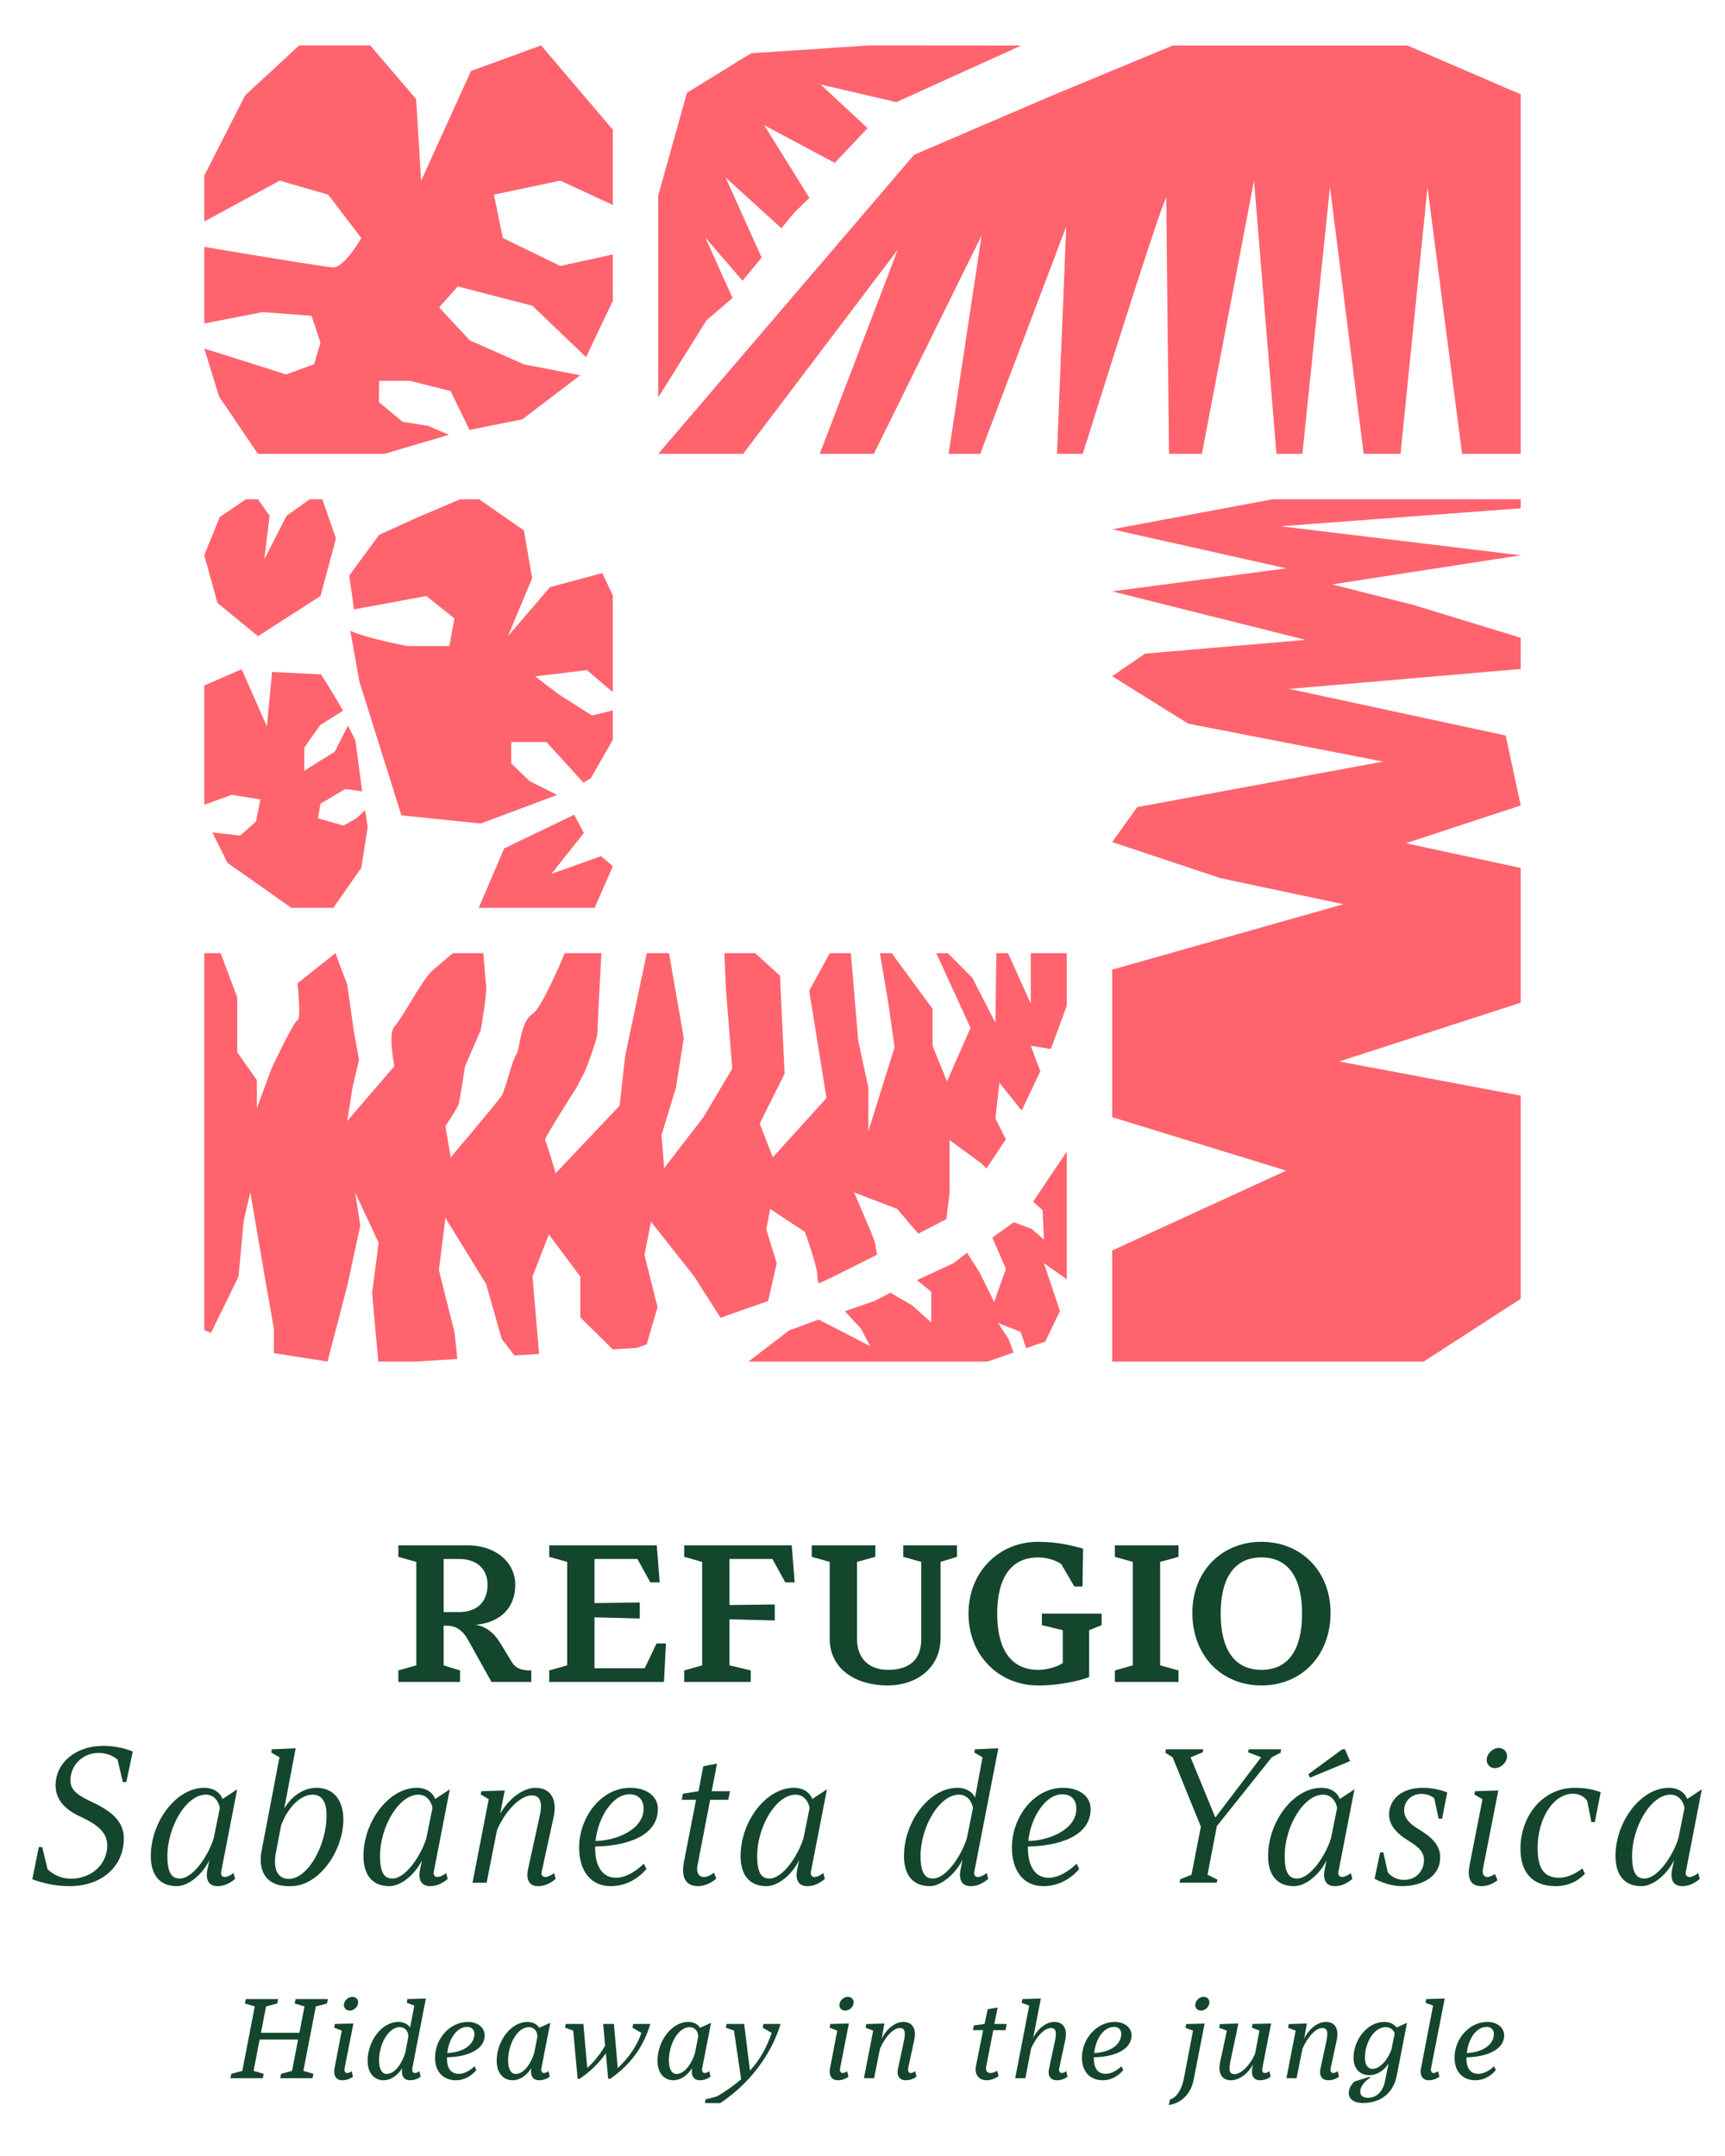 <?xml version="1.0" encoding="UTF-8"?>
<svg xmlns="http://www.w3.org/2000/svg" viewBox="0 0 1900 2375">
  <defs>
    <style>
      .cls-1 {
        fill: #ff646e;
      }

      .cls-1, .cls-2 {
        stroke-width: 0px;
      }

      .cls-2 {
        fill: #14462d;
      }
    </style>
  </defs>
  <g id="Text_Green" data-name="Text Green">
    <g>
      <path class="cls-2" d="M585.17,1840.1v12.68h-43.86l-26.01-46.65c-6.23-11.18-13.97-15.26-23-15.26h-3.66v43.64l18.06,5.59v12.68h-67.94v-12.68l19.78-5.59v-113.95l-19.78-5.59v-12.68h75.89c32.46,0,52.89,19.56,52.89,43.43,0,25.37-16.34,41.71-43.64,44.07,10.53,1.72,19.78,8.17,26.87,19.78l13.11,21.5c4.51,7.31,11.18,9.03,21.28,9.03ZM537.01,1745.72c0-16.98-11.39-28.38-31.39-28.38h-16.98v58.48h16.98c19.99,0,31.39-11.39,31.39-30.1Z"/>
      <path class="cls-2" d="M733.5,1810.43l-2.15,42.35h-126.42v-12.68l19.78-5.59v-113.95l-19.78-5.59v-12.68h118.46l3.22,40.85h-10.32l-14.19-25.8h-47.3v48.59l49.88-.65v17.63l-49.88-1.29v56.11h55.25l13.11-27.3h10.32Z"/>
      <path class="cls-2" d="M803.48,1717.34v50.74l49.88-.64v17.63l-49.88-1.29v50.74l23.43,5.59v12.68h-73.31v-12.68l19.78-5.59v-113.95l-19.78-5.59v-12.68h118.46l3.23,40.85h-10.32l-14.19-25.8h-47.3Z"/>
      <path class="cls-2" d="M1054.04,1702.29v12.68l-18.06,5.59v83.63c0,33.11-26.23,52.46-58.26,52.46-34.4,0-63.85-17.42-63.85-51.6v-84.49l-19.78-5.59v-12.68h70.09v12.68l-20.21,5.59v85.14c0,18.7,10.75,33.75,34.18,33.75,27.09,0,36.55-14.62,36.55-33.75v-85.14l-19.78-5.59v-12.68h59.12Z"/>
      <path class="cls-2" d="M1213.39,1790.22l-13.76,5.59v51.6c-8.17,3.22-29.88,9.25-56.33,9.25-42.57,0-76.54-32.68-76.54-79.12s33.97-79.12,76.54-79.12c22.79,0,39.77,4.73,49.66,7.52l-.64,41.71h-9.03l-14.4-24.72c-7.74-5.38-18.27-7.31-25.37-7.31-31.17,0-45.15,24.29-45.15,61.92s13.97,61.92,45.15,61.92c8.17,0,19.99-2.58,27.09-7.52v-36.12l-23-5.59v-12.69h65.79v12.69Z"/>
      <path class="cls-2" d="M1298.04,1840.1v12.68h-70.09v-12.68l19.78-5.59v-113.95l-19.78-5.59v-12.68h70.09v12.68l-20.21,5.59v113.95l20.21,5.59Z"/>
      <path class="cls-2" d="M1465.54,1777.54c-.43,46.44-32.03,79.12-76.11,79.12s-75.68-32.68-76.11-79.12c-.43-46.22,32.03-79.12,76.11-79.12s76.54,32.89,76.11,79.12ZM1434.15,1777.54c0-37.62-13.76-61.92-44.72-61.92s-44.93,24.29-44.93,61.92,13.97,61.92,44.93,61.92,44.72-24.08,44.72-61.92Z"/>
      <path class="cls-2" d="M136.38,2025.25c0,30.03-23.31,52.5-60.06,52.5-17.43,0-31.5-4.2-40.74-7.56l7.14-35.49h3.78l5.88,24.36c5.25,5.25,14.28,10.5,25.62,10.5,22.68,0,40.11-15.75,40.11-36.75,0-15.75-13.44-24.15-30.24-31.92-14.91-6.93-26.67-17.64-26.67-34.02,0-25.2,22.47-43.68,52.29-43.68,14.7,0,26.46,3.57,32.76,6.3l-7.14,33.6h-3.78l-5.88-24.78c-6.09-5.25-14.07-7.35-20.79-7.35-17.22,0-31.08,13.23-31.08,30.24,0,11.55,8.82,16.8,26.04,24.99,21.42,10.29,32.76,21.63,32.76,39.06Z"/>
      <path class="cls-2" d="M257.26,2063.26l1.68,6.51c-6.09,5.04-12.18,7.98-19.32,7.98-9.87,0-13.44-7.14-11.13-18.48l2.1-10.08c-7.56,15.54-22.89,28.56-35.91,28.56-19.32,0-28.56-13.02-28.56-33.18,0-37.8,27.93-75.18,58.8-75.18,11.55,0,18.27,6.51,20.16,12.39l16.17-10.71-17.64,90.72c-.63,3.78,1.05,5.88,3.99,5.88,2.52,0,6.72-1.89,9.66-4.41ZM242.14,1991.65c-1.05-6.72-6.09-14.7-15.33-14.7-21.84,0-42.42,35.7-42.42,67.62,0,19.95,5.67,24.78,13.65,24.78,14.91,0,31.92-26.25,37.38-44.52l6.72-33.18Z"/>
      <path class="cls-2" d="M378.17,2004.46c0,34.02-26.46,73.29-57.75,73.29h-2.31c-27.51,0-33.6-19.74-30.03-38.64l19.74-103.32-9.03-5.25.63-3.57,26.25-1.05-12.6,66.36c8.82-14.91,22.47-22.89,35.49-22.89,17.85,0,29.61,12.39,29.61,35.07ZM359.69,1999.84c0-14.07-4.62-22.89-15.33-22.89-14.07,0-27.93,15.33-34.65,33.6l-5.88,30.45c-3.78,21.21,4.2,28.77,14.28,28.77,20.79,0,41.58-36.75,41.58-69.93Z"/>
      <path class="cls-2" d="M491.45,2063.26l1.68,6.51c-6.09,5.04-12.18,7.98-19.32,7.98-9.87,0-13.44-7.14-11.13-18.48l2.1-10.08c-7.56,15.54-22.89,28.56-35.91,28.56-19.32,0-28.56-13.02-28.56-33.18,0-37.8,27.93-75.18,58.8-75.18,11.55,0,18.27,6.51,20.16,12.39l16.17-10.71-17.64,90.72c-.63,3.78,1.05,5.88,3.99,5.88,2.52,0,6.72-1.89,9.66-4.41ZM476.33,1991.65c-1.05-6.72-6.09-14.7-15.33-14.7-21.84,0-42.42,35.7-42.42,67.62,0,19.95,5.67,24.78,13.65,24.78,14.91,0,31.92-26.25,37.38-44.52l6.72-33.18Z"/>
      <path class="cls-2" d="M612.01,2069.77c-6.09,5.04-12.18,7.98-19.32,7.98-9.87,0-13.44-7.14-11.13-18.48l12.18-55.65c3.99-15.75,2.73-25.83-7.98-25.83-14.07,0-30.87,19.95-38.43,38.64l-11.34,57.54h-15.54l17.85-91.98-8.82-5.25.63-3.57,25.83-.84-5.04,25.62c10.5-18.27,26.46-28.56,38.85-28.56,17.64,0,24.57,14.07,19.74,33.6l-12.81,58.8c-.84,3.78,1.05,5.88,3.99,5.88,2.52,0,6.72-1.89,9.66-4.41l1.68,6.51Z"/>
      <path class="cls-2" d="M655.53,2034.07v1.47c0,21.21,8.61,32.97,22.89,32.97,11.13,0,22.89-7.77,30.66-15.54l2.94,5.88c-8.4,9.87-21.84,18.9-39.48,18.9-21,0-34.65-15.75-34.65-42.63,0-33.39,24.36-65.73,56.28-65.73,18.06,0,30.45,9.45,30.45,23.31,0,31.29-37.59,40.95-69.09,41.37ZM655.95,2027.98c22.26-.21,52.92-12.39,52.92-35.49,0-10.29-6.09-15.96-15.54-15.96-18.48,0-34.65,25.41-37.38,51.45Z"/>
      <path class="cls-2" d="M804.05,1973.17l-1.89,9.45h-19.95l-14.07,72.87c-1.26,6.93,1.26,12.18,7.14,12.18,3.15,0,7.56-1.89,11.13-4.83l2.52,6.51c-4.62,4.41-12.39,8.4-20.16,8.4-14.28,0-18.48-10.92-15.54-26.25l13.44-68.88h-15.75l1.26-6.72,17.22-2.73,5.25-27.51,15.12-2.94-5.88,30.45h20.16Z"/>
      <path class="cls-2" d="M906.84,2063.26l1.68,6.51c-6.09,5.04-12.18,7.98-19.32,7.98-9.87,0-13.44-7.14-11.13-18.48l2.1-10.08c-7.56,15.54-22.89,28.56-35.91,28.56-19.32,0-28.56-13.02-28.56-33.18,0-37.8,27.93-75.18,58.8-75.18,11.55,0,18.27,6.51,20.16,12.39l16.17-10.71-17.64,90.72c-.63,3.78,1.05,5.88,3.99,5.88,2.52,0,6.72-1.89,9.66-4.41ZM891.72,1991.65c-1.05-6.72-6.09-14.7-15.33-14.7-21.84,0-42.42,35.7-42.42,67.62,0,19.95,5.67,24.78,13.65,24.78,14.91,0,31.92-26.25,37.38-44.52l6.72-33.18Z"/>
      <path class="cls-2" d="M1077.15,2067.67c2.52,0,6.72-1.89,9.66-4.41l1.68,6.51c-6.09,5.04-12.18,7.98-19.32,7.98-9.87,0-13.44-7.14-11.13-18.48l2.1-10.5c-7.77,15.54-23.73,28.98-35.91,28.98-19.32,0-28.56-13.02-28.56-33.18,0-37.8,27.93-75.18,58.8-75.18,10.5,0,16.8,5.25,19.53,10.71l8.19-44.31-9.03-5.25.63-3.57,25.83-1.05-26.46,135.87c-.84,3.78,1.05,5.88,3.99,5.88ZM1071.69,1991.65c-1.05-6.72-6.09-14.7-15.33-14.7-21.84,0-42.42,35.7-42.42,67.62,0,19.95,5.88,24.78,13.65,24.78,14.91,0,31.92-26.25,37.38-44.52l6.72-33.18Z"/>
      <path class="cls-2" d="M1132.2,2034.07v1.47c0,21.21,8.61,32.97,22.89,32.97,11.13,0,22.89-7.77,30.66-15.54l2.94,5.88c-8.4,9.87-21.84,18.9-39.48,18.9-21,0-34.65-15.75-34.65-42.63,0-33.39,24.36-65.73,56.28-65.73,18.06,0,30.45,9.45,30.45,23.31,0,31.29-37.59,40.95-69.09,41.37ZM1132.62,2027.98c22.26-.21,52.92-12.39,52.92-35.49,0-10.29-6.09-15.96-15.54-15.96-18.48,0-34.65,25.41-37.38,51.45Z"/>
      <path class="cls-2" d="M1411.09,1926.96l-.63,3.78-9.66,5.04-60.48,75.81-10.29,53.55,10.92,5.46-.84,3.36h-40.95l.84-3.78,12.39-5.04,10.29-52.92-31.08-76.44-7.98-5.04.63-3.78h41.16l-.63,3.36-13.44,5.46,27.3,66.36,50.4-66.36-14.28-5.46.63-3.36h35.7Z"/>
      <path class="cls-2" d="M1487.88,2063.26l1.68,6.51c-6.09,5.04-12.18,7.98-19.32,7.98-9.87,0-13.44-7.14-11.13-18.48l2.1-10.08c-7.56,15.54-22.89,28.56-35.91,28.56-19.32,0-28.56-13.02-28.56-33.18,0-37.8,27.93-75.18,58.8-75.18,11.55,0,18.27,6.51,20.16,12.39l16.17-10.71-17.64,90.72c-.63,3.78,1.05,5.88,3.99,5.88,2.52,0,6.72-1.89,9.66-4.41ZM1472.76,1991.65c-1.05-6.72-6.09-14.7-15.33-14.7-21.84,0-42.42,35.7-42.42,67.62,0,19.95,5.67,24.78,13.65,24.78,14.91,0,31.92-26.25,37.38-44.52l6.72-33.18ZM1478.43,1926.96h2.94l5.67,13.02-44.1,18.27-1.89-3.78,37.38-27.51Z"/>
      <path class="cls-2" d="M1514.04,2069.56l6.09-28.98h3.57l4.83,21.84c4.41,5.46,10.5,8.4,18.27,8.4,13.02,0,21.63-10.08,21.63-21.63,0-7.77-3.99-13.65-17.01-21.42-12.18-7.35-21.42-16.8-21.42-28.77,0-15.54,12.18-29.61,37.38-29.61,11.13,0,20.37,2.73,26.67,5.04l-5.67,28.98h-3.78l-4.83-22.47c-3.78-3.15-9.03-4.83-14.07-4.83-11.97,0-19.11,8.82-19.11,18.06,0,8.19,5.46,14.49,15.54,20.58,15.75,9.45,24.15,18.27,24.15,31.29,0,21.63-20.58,31.71-42.21,31.71-11.97,0-23.73-4.62-30.03-8.19Z"/>
      <path class="cls-2" d="M1646.55,2064.31l2.94,6.93c-5.25,3.78-10.29,6.51-18.06,6.51-13.23,0-15.12-11.13-12.81-22.89l14.28-72.87-9.03-5.25.84-3.57,25.62-.84-16.8,85.68c-1.47,6.93,1.26,9.66,4.83,9.66,2.52,0,6.3-1.89,8.19-3.36ZM1637.52,1938.72c0-6.72,6.51-13.23,13.44-13.23,5.04,0,9.03,3.99,9.03,9.03,0,6.72-6.72,13.23-13.44,13.23-5.25,0-9.03-3.99-9.03-9.03Z"/>
      <path class="cls-2" d="M1742.96,2058.22l2.73,5.88c-7.77,8.19-18.48,13.65-32.34,13.65-25.62,0-38.64-15.33-38.64-41.16,0-36.33,24.57-67.2,59.85-67.2,13.44,0,22.05,2.52,28.56,4.83l-6.51,32.97h-3.78l-4.62-23.31c-2.94-4.83-9.03-7.98-15.33-7.98-22.89,0-39.27,28.77-39.27,59.43,0,19.32,4.62,33.18,23.73,33.18,9.24,0,18.48-4.83,25.62-10.29Z"/>
      <path class="cls-2" d="M1870.52,2063.26l1.68,6.51c-6.09,5.04-12.18,7.98-19.32,7.98-9.87,0-13.44-7.14-11.13-18.48l2.1-10.08c-7.56,15.54-22.89,28.56-35.91,28.56-19.32,0-28.56-13.02-28.56-33.18,0-37.8,27.93-75.18,58.8-75.18,11.55,0,18.27,6.51,20.16,12.39l16.17-10.71-17.64,90.72c-.63,3.78,1.05,5.88,3.99,5.88,2.52,0,6.72-1.89,9.66-4.41ZM1855.4,1991.65c-1.05-6.72-6.09-14.7-15.33-14.7-21.84,0-42.42,35.7-42.42,67.62,0,19.95,5.67,24.78,13.65,24.78,14.91,0,31.92-26.25,37.38-44.52l6.72-33.18Z"/>
      <path class="cls-2" d="M345.23,2284.47l-1,4.86h-35.62l1-4.86,12.08-3.24,6.6-34.5h-42.35l-6.6,34.5,11.09,3.24-1,4.86h-35.62l1-4.86,12.08-3.24,13.7-71-10.84-3.24,1-4.86h35.62l-1,4.86-12.33,3.24-5.6,29.02h42.35l5.61-29.02-10.84-3.24,1-4.86h35.62l-1,4.86-12.33,3.24-13.7,71,11.09,3.24Z"/>
      <path class="cls-2" d="M387.38,2281.61l1.37,6.1c-3.11,2.24-7.1,3.86-11.71,3.86-7.47,0-9.96-6.1-8.59-13.08l7.97-41.6-8.35-3.24.75-4.11,20.43-.5-9.59,48.83c-.87,4.11.75,5.73,2.86,5.73,1.49,0,3.74-1.12,4.86-1.99ZM378.79,2208.74c0-4.73,4.61-9.09,9.34-9.09,3.74,0,6.35,2.62,6.35,6.1,0,4.73-4.48,9.09-9.22,9.09-3.74,0-6.48-2.62-6.48-6.1Z"/>
      <path class="cls-2" d="M461.97,2281.61l1.37,6.1c-3.11,2.24-7.1,3.86-11.71,3.86-7.47,0-9.96-6.1-8.59-13.08v-.25c-5.11,7.97-12.33,13.33-20.8,13.33s-17.31-6.23-17.31-21.55c0-21.17,15.2-42.72,34-42.72,6.35,0,11.46,3.36,12.7,6.35l4.73-24.29-8.35-3.11.75-4.11,20.3-.62-14.82,76.35c-.75,4.11.75,5.73,2.86,5.73,1.49,0,3.74-1.12,4.86-1.99ZM446.4,2261.18l3.36-17.56c.12-6.1-3.74-10.59-9.34-10.59-12.33,0-22.92,18.06-22.92,36.99,0,8.1,2.62,14.57,8.35,14.57,9.59,0,17.31-12.58,20.55-23.42Z"/>
      <path class="cls-2" d="M492.26,2266.29v.62c0,11.83,4.48,17.56,13.2,17.56,6.98,0,13.58-4.86,17.31-8.35l1.87,4.24c-4.11,4.98-11.58,11.21-22.67,11.21-12.7,0-22.79-8.35-22.79-24.79,0-21.05,16.32-39.48,36.25-39.48,10.59,0,18.43,6.23,18.43,14.95,0,15.32-18.68,23.67-41.6,24.04ZM492.64,2261.55c16.69-.5,29.89-8.72,29.89-21.17,0-3.86-2.62-7.6-7.72-7.6-12.7,0-20.55,14.57-22.17,28.77Z"/>
      <path class="cls-2" d="M604.12,2281.61l1.37,6.1c-3.11,2.24-7.1,3.86-11.71,3.86-7.47,0-9.96-6.1-8.59-13.08v-.25c-5.11,7.97-12.33,13.33-20.8,13.33s-17.31-6.23-17.31-21.55c0-21.17,15.2-42.72,34-42.72,6.48,0,11.33,3.36,12.7,6.48l12.33-5.48-9.72,49.57c-.75,4.11.75,5.73,2.86,5.73,1.49,0,3.74-1.12,4.86-1.99ZM588.42,2261.31l3.49-17.81c.12-5.98-3.86-10.46-9.34-10.46-12.33,0-22.92,18.06-22.92,36.99,0,8.1,2.62,14.57,8.35,14.57,9.47,0,17.31-12.46,20.43-23.29Z"/>
      <path class="cls-2" d="M716.31,2229.54c-5.98,20.18-17.94,42.35-44.22,60.41h-2.24l-2.49-28.15c-6.98,9.96-16.32,19.56-28.9,28.15h-2.24l-4.86-53.06-8.97-3.24.75-4.11h19.43l4.24,48.58c8.22-7.6,14.82-16.07,19.68-24.66l-2.12-23.92h11.83l4.23,48.58c12.58-11.71,21.55-25.29,26.03-38.74l-9.84-5.73.75-4.11h18.93Z"/>
      <path class="cls-2" d="M781.22,2281.61l1.37,6.1c-3.11,2.24-7.1,3.86-11.71,3.86-7.47,0-9.96-6.1-8.59-13.08v-.25c-5.11,7.97-12.33,13.33-20.8,13.33s-17.31-6.23-17.31-21.55c0-21.17,15.2-42.72,34-42.72,6.48,0,11.33,3.36,12.7,6.48l12.33-5.48-9.72,49.57c-.75,4.11.75,5.73,2.86,5.73,1.49,0,3.74-1.12,4.86-1.99ZM765.52,2261.31l3.49-17.81c.12-5.98-3.86-10.46-9.34-10.46-12.33,0-22.92,18.06-22.92,36.99,0,8.1,2.62,14.57,8.35,14.57,9.47,0,17.31-12.46,20.43-23.29Z"/>
      <path class="cls-2" d="M859.77,2229.54c-7.1,23.92-26.16,60.29-66.39,87.19h-16.94l.75-4.11,12.46-3.24c10.46-6.1,19.18-12.46,26.66-18.93l-7.85-53.56-8.97-3.24.75-4.11h19.43l6.35,51.44c11.21-12.33,18.68-25.91,23.92-41.6l-9.84-5.73.75-4.11h18.93Z"/>
      <path class="cls-2" d="M933.14,2281.61l1.37,6.1c-3.11,2.24-7.1,3.86-11.71,3.86-7.47,0-9.96-6.1-8.59-13.08l7.97-41.6-8.35-3.24.75-4.11,20.43-.5-9.59,48.83c-.87,4.11.75,5.73,2.86,5.73,1.49,0,3.74-1.12,4.86-1.99ZM924.55,2208.74c0-4.73,4.61-9.09,9.34-9.09,3.74,0,6.35,2.62,6.35,6.1,0,4.73-4.48,9.09-9.22,9.09-3.74,0-6.48-2.62-6.48-6.1Z"/>
      <path class="cls-2" d="M1009.47,2287.71c-3.11,2.24-7.1,3.86-11.71,3.86-7.47,0-10.46-5.48-8.59-13.08l6.23-29.15c1.99-9.47,2.12-15.32-4.24-15.32-7.6,0-16.44,10.21-21.92,22.79l-6.48,32.51h-11.21l10.21-52.44-8.35-3.11.75-4.11,19.93-.62-2.99,16.82c4.48-9.59,13.83-18.56,23.92-18.56,10.59,0,14.45,8.22,11.96,19.93l-6.6,30.64c-.87,4.11.75,5.73,2.86,5.73,1.49,0,3.74-1.12,4.86-1.99l1.37,6.1Z"/>
      <path class="cls-2" d="M1099.9,2286.96c-3.11,2.37-7.85,4.61-13.33,4.61-8.72,0-13.45-6.73-11.58-15.82l7.85-39.36h-11.21l1-5.23,11.83-1.62,3.49-16.32,10.96-1.74-3.74,18.06h13.7l-1.37,6.85h-13.45l-7.85,40.36c-.87,4.48,1.25,6.85,4.73,6.85,2.37,0,5.36-1.12,7.35-2.49l1.62,5.85Z"/>
      <path class="cls-2" d="M1175.84,2287.71c-3.11,2.24-7.1,3.86-11.71,3.86-7.47,0-10.46-5.48-8.59-13.08l6.23-29.15c1.99-9.47,2.12-15.32-4.24-15.32-7.47,0-16.32,9.96-21.8,22.42l-6.35,32.88h-11.21l15.45-79.97-8.35-3.11.87-4.11,20.3-.62-8.35,43.1c4.61-9.09,13.58-17.31,23.29-17.31,10.59,0,14.45,8.22,11.96,19.93l-6.6,30.64c-.87,4.11.75,5.73,2.86,5.73,1.49,0,3.74-1.12,4.86-1.99l1.37,6.1Z"/>
      <path class="cls-2" d="M1204.78,2266.29v.62c0,11.83,4.48,17.56,13.2,17.56,6.98,0,13.58-4.86,17.31-8.35l1.87,4.24c-4.11,4.98-11.58,11.21-22.67,11.21-12.7,0-22.79-8.35-22.79-24.79,0-21.05,16.32-39.48,36.25-39.48,10.59,0,18.43,6.23,18.43,14.95,0,15.32-18.68,23.67-41.6,24.04ZM1205.15,2261.55c16.69-.5,29.89-8.72,29.89-21.17,0-3.86-2.62-7.6-7.72-7.6-12.71,0-20.55,14.57-22.17,28.77Z"/>
      <path class="cls-2" d="M1306.55,2229.67l20.3-.62-12.08,61.78c-3.24,16.44-14.2,26.16-27.4,28.03l1.25-6.1c6.98-2.12,12.83-9.96,15.45-23.54l9.96-52.31-8.35-3.11.87-4.11ZM1316.51,2208.74c0-4.73,4.48-9.09,9.34-9.09,3.61,0,6.23,2.62,6.23,6.1,0,4.73-4.48,9.09-9.22,9.09-3.74,0-6.35-2.62-6.35-6.1Z"/>
      <path class="cls-2" d="M1398.2,2281.61l1.37,6.1c-3.11,2.24-7.1,3.86-11.71,3.86-7.47,0-9.96-6.1-8.59-13.08l.87-4.36c-4.73,9.09-14.57,17.44-24.29,17.44-10.59,0-14.45-8.22-11.96-19.93l6.85-31.89.5-2.86-8.35-3.11.75-4.11,20.3-.62-2.12,10.71-6.35,29.77c-1.99,9.47-2.12,15.32,4.23,15.32,7.47,0,17.19-9.96,22.67-22.42l4.86-25.53-8.35-3.24.75-4.11,20.43-.5-9.59,48.83c-.87,4.11.75,5.73,2.86,5.73,1.49,0,3.74-1.12,4.86-1.99Z"/>
      <path class="cls-2" d="M1474.82,2287.71c-3.11,2.24-7.1,3.86-11.71,3.86-7.47,0-10.46-5.48-8.59-13.08l6.23-29.15c1.99-9.47,2.12-15.32-4.23-15.32-7.6,0-16.44,10.21-21.92,22.79l-6.48,32.51h-11.21l10.21-52.44-8.35-3.11.75-4.11,19.93-.62-2.99,16.82c4.48-9.59,13.83-18.56,23.92-18.56,10.59,0,14.45,8.22,11.96,19.93l-6.6,30.64c-.87,4.11.75,5.73,2.86,5.73,1.49,0,3.74-1.12,4.86-1.99l1.37,6.1Z"/>
      <path class="cls-2" d="M1549.76,2228.3l-11.46,58.92c-2.99,15.2-14.45,29.4-37.24,29.4-9.09,0-15.45-3.86-15.45-10.96,0-4.73,2.62-9.47,6.23-12.71l17.19-5.36.12,1.25c-7.85,4.98-10.96,11.21-10.96,15.2,0,4.23,3.11,6.85,8.59,6.85,10.59,0,16.82-8.59,18.68-18.06l3.99-19.68c-5.23,7.72-12.58,12.83-21.3,12.83-8.1,0-17.31-4.98-17.31-19.06,0-19.93,15.07-39.61,33.88-39.61,7.1,0,11.46,3.24,13.58,6.1l11.46-5.11ZM1532.57,2257.82l3.61-17.81c-1.25-3.99-4.98-6.97-9.96-6.97-12.33,0-22.79,16.19-22.79,33.88,0,6.85,2.62,12.08,8.35,12.08,8.59,0,16.94-10.59,20.8-21.17Z"/>
      <path class="cls-2" d="M1584.06,2281.61l1.37,6.1c-3.11,2.24-7.1,3.86-11.71,3.86-7.47,0-9.96-6.1-8.59-13.08l13.33-69.13-8.35-3.11.87-4.11,20.3-.62-14.95,76.35c-.87,4.11.75,5.73,2.86,5.73,1.49,0,3.74-1.12,4.86-1.99Z"/>
      <path class="cls-2" d="M1615.18,2266.29v.62c0,11.83,4.48,17.56,13.2,17.56,6.98,0,13.58-4.86,17.31-8.35l1.87,4.24c-4.11,4.98-11.58,11.21-22.67,11.21-12.7,0-22.79-8.35-22.79-24.79,0-21.05,16.32-39.48,36.25-39.48,10.59,0,18.43,6.23,18.43,14.95,0,15.32-18.68,23.67-41.6,24.04ZM1615.55,2261.55c16.69-.5,29.89-8.72,29.89-21.17,0-3.86-2.62-7.6-7.72-7.6-12.71,0-20.55,14.57-22.17,28.77Z"/>
    </g>
  </g>
  <g id="Logo_Coral" data-name="Logo Coral">
    <path class="cls-1" d="M617.28,293l-63.43-30.81-9.83-47.75,73.03-15.45,57.95,26.75v-82.86l-79.01-92.88-77.25,28.2-54.87,120.92-5.52-90.02-50.56-59.1h-78.19l-59.45,54.89-45.15,88.53v50.54l83.07-44.96,53.37,15.45,36.52,47.75s-18.26,32.3-30.9,32.3c-8.59,0-142.06-22.53-142.06-22.53v84.34l64.14-12.5,54.04,4.06,9.83,29.49-7.02,23.88-30.9,11.24-35.11-11.24-54.98-17.28,16.35,52.91,42.76,63.13h139.17l71.26-21.06-23.03-9.87-28.07-4.42-26.12-21.73.31-23.43h33.75l44.9,11.24,20.86,42.87,58.14-11.64,63.78-48.57-62.02-12.05-59.57-26.4-33.83-36.29,20.59-23.1,82.14,21.28,59.18,56.57,29.45-62.03v-51.06l-57.72,12.68Z"/>
    <path class="cls-1" d="M1550.27,50.11h-258.47s-125.49,52.06-135.59,56.27c-10.1,4.21-149.45,64.22-149.45,64.22l-281.76,329.34h93.55l170.33-224.92-85.96,224.92h59.55l118.73-240.53-36.34,240.53h34.79l94.72-250.39-10.19,250.39h28.45c36.47-116.38,91.96-291.53,91.96-281.24,0,8.76,1.58,156.91,3.05,281.24h36.21l57.38-300.9,24.71,300.9h28.6l30.36-293.88,37.12,293.88h40.58l29.73-293.52,38.06,293.52h64.62V103.91l-124.73-53.8Z"/>
    <polygon class="cls-1" points="776.84 261.59 817.86 309.29 838.89 283.69 799.2 195.54 860.63 251.4 875.5 233.58 891.52 217.99 841.75 137.97 919.48 179.43 955.59 141.16 903.78 93.05 987.22 112.51 1124.91 50.11 957.48 50 827.33 58.65 756.65 102.17 725 215.29 725 437.81 778.25 352.73 806.86 328.23 776.84 261.59"/>
    <path class="cls-1" d="M262.71,1406.18l5.77-61.79,7.23-30.89,15.85,92.68,10.12,57.58v26.83l59.01,9.3,21.75-83.18,14.42-66.7-5.77-36.51,25.96,55.47-7.21,55.47,6.85,75.45h40.79l46.22-2.85-2.99-29.06-17.31-68.81,7.21-57.58,44.88,73.02,17.14,60.38,14.09,18.15,27.1-1.67-7.3-85.28,18.03-46.34,34.62,46.34v44.98l35.76,35.29,26.45-1.63s4.06-1.48,10.97-3.98l11.92-40.96-14.42-57.58,7.21-36.51,47.6,60.38,29.03,45.43c18.4-6.55,36.82-13.04,52.37-18.41l9.48-41.74-11.54-37.24,4.33-22.47,38.25,25.28s15.12,42.13,13.68,49.15c-.3,1.45.4,4.23,1.68,7.72,15.16-7.07,39.42-19.19,64.12-31.73-1.04-6.39-1.92-11.41-2.33-13.21-1.44-6.32-23.08-55.47-23.08-55.47l47.6,18.26,23.2,27.2c12.56-6.47,23.42-12.09,30.91-15.97l3.59-29.49v-57.58l34.62,25.28,5.92,6.03,21.44-32.26-11.5-22.92,4.33-39.32,24.6,30.68,20.5-43.35-10.48-28.06,22.05,3.6,17.56-47.61v-58.04h-39.61v55.71s-25.14-55.71-25.14-55.71h-12.81l-1,76.78-25.49-49.62-27.02-27.16h-12.67l37.76,82.4-25.96,58.98-15.87-39.32v-40.72l-45.04-61.33h-13.01l9.3,54.87,6.92,48.82-28.85,92.46v-47.75l-11.2-51.96-8.12-96.44h-23.16l-22.7,41.43,19.03,118.2-59.14,65.3-14.42-37.21,27.41-54.77-5.09-108.13-27.28-24.82h-33.94l1.51,37.25,7.11,90.08-31.73,53.36-43.27,56.17-2.88-36.51,15.87-51.96,8.65-54.77-16.25-93.63h-24.47l-23.85,113.44-6.1,54.62-70.43,74.43s-10.35-35.11-11.79-36.51c-1.44-1.4,34.62-57.58,34.62-57.58l10.1-19.66s12.98-33.7,12.98-40.72c0-5.31,4.49-88.01,4.49-88.01h-40.39s-24.89,60.43-35.5,66.95c-13.7,8.43-13.7,39.32-18.03,44.94-4.33,5.62-11.54,37.92-15.87,44.94-4.33,7.02-56.25,68.1-56.25,68.1l-5.77-34.4s12.98-19.66,14.42-23.87c1.44-4.21,7.21-42.13,7.21-42.13l17.31-39.88s7.21-41.57,5.94-49.26c-.56-3.35-2-19.32-3.17-35.39h-33.47s-18.71,15.9-22.66,19.2c-10.1,8.43-34.62,54.77-41.83,61.79-7.21,7.02,0,43.53,0,43.53l-51.93,60.38,5.77-36.51,7.21-30.89-5.77-32.11-7.21-50.74-13.01-34.65-41.8,33.25s4.33,39.32,0,40.72c-4.33,1.4-28.69,53.36-28.69,53.36l-16.03,43.53v-30.89l-21.64-30.89v-60.38l-18.27-48.69h-18.01v415.36l7.5,2.81,30.22-61.93Z"/>
    <polygon class="cls-1" points="1110.87 1474.99 1099.35 1457.43 1124.14 1467.12 1130.31 1485.09 1151.26 1477.8 1167.49 1444.25 1149.81 1391.46 1175 1409.23 1175 1268.56 1137.95 1323.65 1148.37 1333.15 1149.81 1365.45 1136.38 1353.78 1116.69 1346.38 1093 1363.34 1107.98 1397.75 1095 1434.26 1079.13 1401.97 1065.12 1379.97 1050.29 1391.46 1010.06 1410.16 1025.76 1423.03 1025.76 1456.73 1004.57 1437.9 980.78 1424.07 963.71 1432.89 930.6 1444.43 948.49 1463.83 958.42 1482.84 901.68 1453.59 869.21 1465.54 824.42 1499.89 945.32 1499.89 1087.79 1499.89 1116.35 1489.94 1110.87 1474.99"/>
    <polygon class="cls-1" points="643.08 917.67 632.49 897.46 555.26 934.66 527.33 1000 639.21 1000 654.98 1000 675 954.24 662 943.08 607.22 962.75 643.08 917.67"/>
    <path class="cls-1" d="M393,901.06l-14.7,8.42-28.1-8.12,2.82-16.01,27.3-16.23,18.57,2.62-7.37-55.97c0-.2-8.26-16.41-8.26-16.41l-14.6,28.72-33.53,21.03v-25.51l17.53-24.9,25.3-15.77c-10.37-17.99-24.25-40.01-24.25-40.01l-54.04-2.73-5.73,59.93-27.78-62.91-41.15,17.94v131.34l30.36-10.93,31.41,5.13-4.83,24.27-17.42,15.53-30.59-3.56,16.56,33.53,70.35,49.55h46.35l30.77-44.12,7.02-44.77s-1.17-7.55-2.9-18.69l-9.08,8.64Z"/>
    <path class="cls-1" d="M675,762.4v-106.39l-11.6-24.72-57.58,15.45-46.35,54.07,26.69-63.9-9.13-52.66-49.31-34.24h-20.92l-47.83,20.34-41.35,18.81-32.95,44.88,5.24,37.27,79.67-14.73,30.93,24.58-5.56,30.58h-45.58s-43.03-7.78-63.52-16.82l10,55.93,46.29,147.34,87.35,8.97,84.18-31.47-30.22-15.14-20.4-19.68v-23.48h38.79l40.86,44.81,8.05-4.89,24.24-42.42v-32.31l-22.98,5.63-37.07-23.63-25.48-19.49,56.99-6.92,28.54,24.26Z"/>
    <polygon class="cls-1" points="341.16 550 315.67 568.09 291.13 616.08 296.99 568.09 284.19 550 270.97 550 242.06 569.49 225 611.65 239.53 664.18 284.19 700.81 353.01 656.57 370.04 593.2 355.05 550 341.16 550"/>
    <polygon class="cls-1" points="1675 559.93 1675 550 1401.61 550 1225 583.06 1416.78 626.1 1225 651.42 1438.03 704.88 1261.17 720.02 1225 744.9 1308.71 797.16 1523.41 838.95 1252.6 889.07 1225 927.59 1344.18 967.34 1479.68 996.05 1225 1068.15 1225 1230.65 1416.69 1289.54 1225 1377.5 1225 1499.94 1567.98 1499.94 1675 1430.72 1675 1304.21 1675 1271.56 1675 1206.93 1475 1169.28 1675 1104.59 1675 956.13 1548.42 928.91 1675 887.3 1658.44 810.22 1419.99 758.88 1675 736.92 1675 702.58 1556.9 666.43 1467.31 643.77 1675 611.68 1410.48 579.71 1675 559.93"/>
  </g>
</svg>